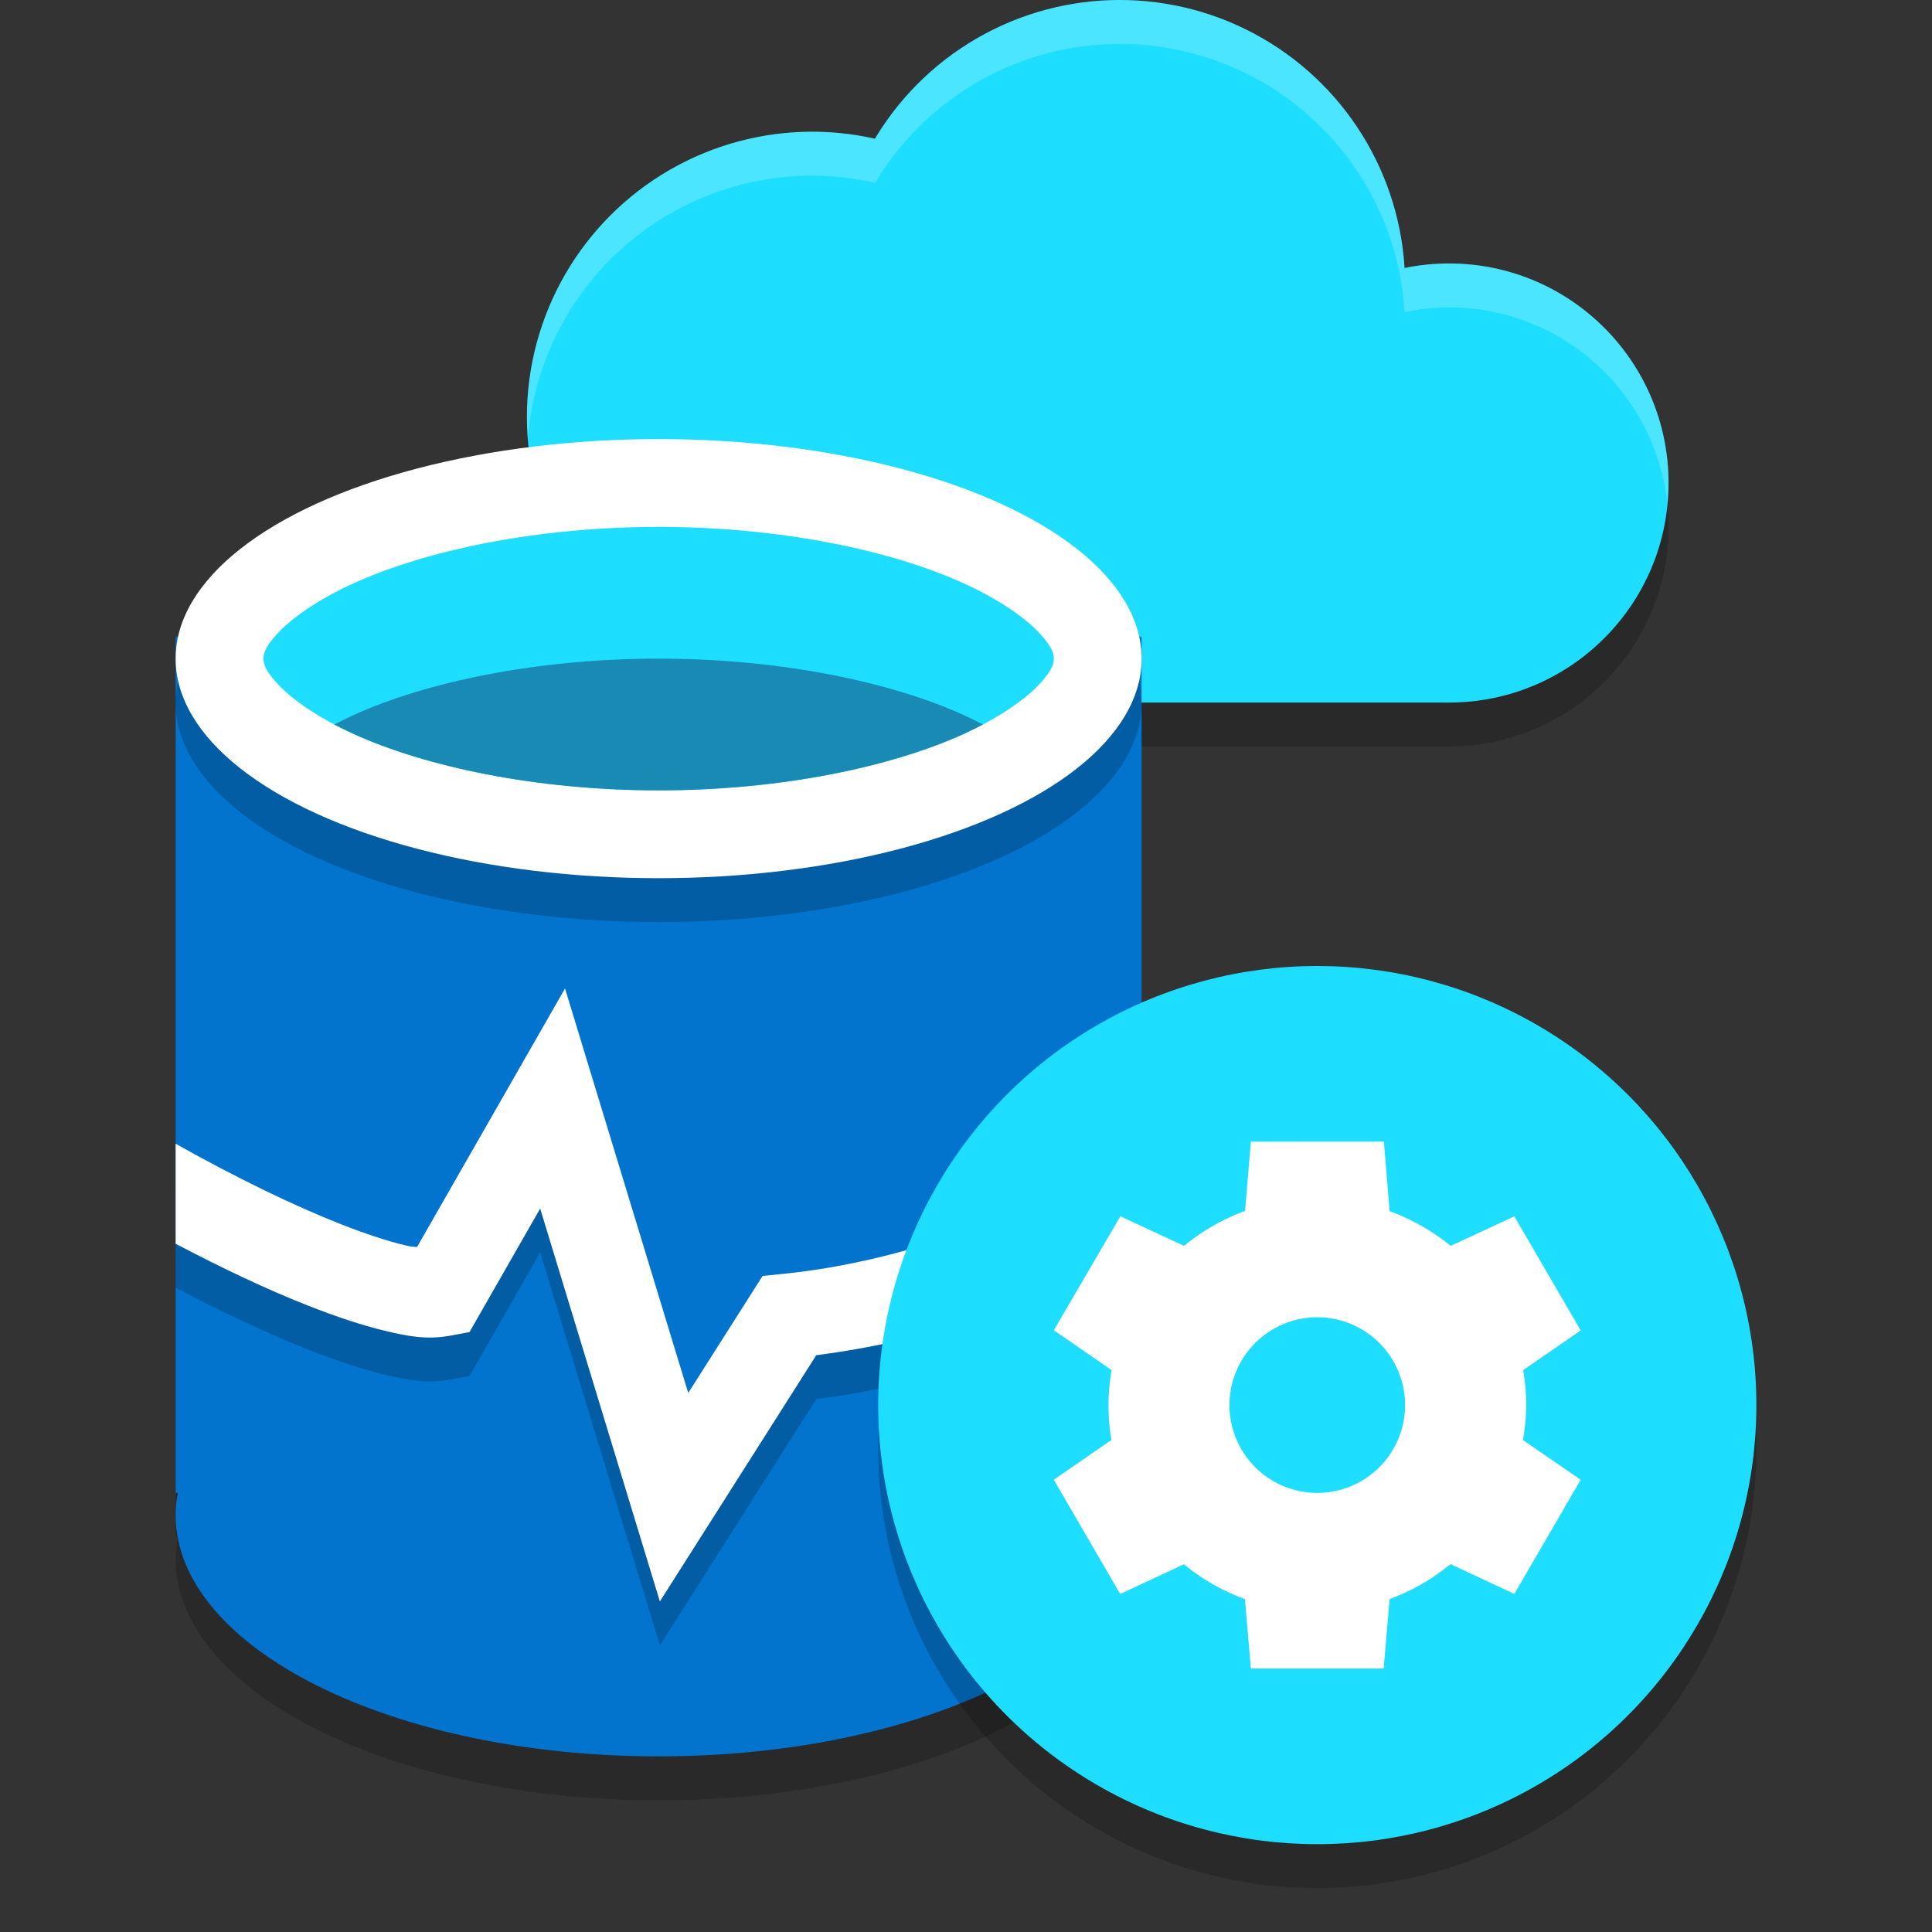 <svg xmlns="http://www.w3.org/2000/svg" width="22" height="22" version="1.1">
 <rect width="100%" height="100%" fill="#333333" stroke="none"/>
 <path style="opacity:0.2" d="m 2,7.75 v 9.75 h 0.025 c -0.016,0.083 -0.025,0.167 -0.025,0.25 0,1.519 2.462,2.75 5.5,2.75 3.038,0 5.5,-1.231 5.5,-2.75 -0.002,-0.084 -0.011,-0.167 -0.027,-0.25 H 13 V 7.75 Z"/>
 <path style="opacity:0.2" d="M 12.75,0.5 A 3.25,3.25 0 0 0 9.965,2.082 3.25,3.25 0 0 0 9.25,2 a 3.25,3.25 0 0 0 -3.25,3.25 3.25,3.25 0 0 0 3,3.238 v 0.012 h 0.25 7.25 a 2.5,2.5 0 0 0 2.5,-2.5 2.5,2.5 0 0 0 -2.5,-2.5 2.5,2.5 0 0 0 -0.506,0.055 A 3.25,3.25 0 0 0 12.75,0.5 Z"/>
 <circle style="fill:#1edeff" cx="9.25" cy="4.75" r="3.25"/>
 <circle style="fill:#1edeff" cx="12.75" cy="3.25" r="3.25"/>
 <circle style="fill:#1edeff" cx="16.5" cy="5.5" r="2.5"/>
 <rect style="fill:#1edeff" width="7.5" height="3" x="9" y="5"/>
 <path style="opacity:0.2;fill:#ffffff" d="M 12.75,1.9073486e-6 A 3.25,3.25 0 0 0 9.965,1.582 3.25,3.25 0 0 0 9.25,1.5 3.25,3.25 0 0 0 6,4.75 3.25,3.25 0 0 0 6.012,4.988 3.25,3.25 0 0 1 9.25,2 3.25,3.25 0 0 1 9.965,2.082 3.25,3.25 0 0 1 12.75,0.5 3.25,3.25 0 0 1 15.994,3.555 2.5,2.5 0 0 1 16.5,3.5 2.5,2.5 0 0 1 18.986,5.738 2.5,2.5 0 0 0 19,5.5 a 2.5,2.5 0 0 0 -2.5,-2.5 2.5,2.5 0 0 0 -0.506,0.055 A 3.25,3.25 0 0 0 12.75,1.9073486e-6 Z"/>
 <path style="fill:#0274cd" d="m 2,7.25 v 9.75 h 0.025 c -0.016,0.083 -0.025,0.167 -0.025,0.25 0,1.519 2.462,2.75 5.5,2.75 3.038,0 5.5,-1.231 5.5,-2.75 -0.002,-0.084 -0.011,-0.167 -0.027,-0.25 H 13 V 7.25 Z"/>
 <path style="opacity:0.2" d="m 6.434,11.756 -1.685,2.944 c -0.055,-0.006 -0.053,7e-4 -0.134,-0.019 C 4.42,14.635 4.162,14.551 3.864,14.433 3.342,14.227 2.693,13.913 2,13.524 v 1.139 c 0.542,0.285 1.051,0.524 1.497,0.7 0.329,0.13 0.624,0.228 0.886,0.291 0.262,0.063 0.479,0.103 0.734,0.057 l 0.229,-0.042 0.805,-1.407 1.363,4.474 1.781,-2.804 C 10.525,15.772 11.89,15.373 13,14.609 v -1.285 c -1.035,0.976 -2.692,1.539 -4.075,1.681 l -0.241,0.024 -0.847,1.333 z"/>
 <path style="fill:#ffffff" d="m 6.434,11.256 -1.685,2.944 c -0.055,-0.006 -0.053,7e-4 -0.134,-0.019 C 4.42,14.135 4.162,14.051 3.864,13.933 3.342,13.727 2.693,13.413 2,13.024 v 1.139 c 0.542,0.285 1.051,0.524 1.497,0.7 0.329,0.13 0.624,0.228 0.886,0.291 0.262,0.063 0.479,0.103 0.734,0.057 l 0.229,-0.042 0.805,-1.407 1.363,4.474 1.781,-2.804 C 10.525,15.272 11.89,14.873 13,14.109 v -1.285 c -1.035,0.976 -2.692,1.539 -4.075,1.681 l -0.241,0.024 -0.847,1.333 z"/>
 <ellipse style="opacity:0.2" cx="7.5" cy="8" rx="5.5" ry="2.5"/>
 <ellipse style="fill:#ffffff" cx="7.5" cy="7.5" rx="5.5" ry="2.5"/>
 <circle style="opacity:0.2" cx="15" cy="16.5" r="5"/>
 <circle style="fill:#1edeff" cx="15" cy="16" r="5"/>
 <path style="fill:#ffffff" d="m 14.244,13 -0.066,0.789 a 2.378,2.357 0 0 0 -0.695,0.398 L 12.758,13.85 12,15.148 l 0.658,0.453 a 2.378,2.357 0 0 0 -0.035,0.398 2.378,2.357 0 0 0 0.033,0.398 L 12,16.85 l 0.756,1.301 0.725,-0.338 a 2.378,2.357 0 0 0 0.695,0.396 l 0.068,0.791 h 1.512 l 0.068,-0.791 a 2.378,2.357 0 0 0 0.693,-0.398 L 17.244,18.15 18,16.85 17.342,16.398 a 2.378,2.357 0 0 0 0.037,-0.398 2.378,2.357 0 0 0 -0.035,-0.398 L 18,15.15 l -0.756,-1.299 -0.725,0.336 a 2.378,2.357 0 0 0 -0.695,-0.395 l -0.066,-0.793 z m 0.756,2 h 0.002 a 1,1 0 0 1 0.998,1 1,1 0 0 1 -1,1 1,1 0 0 1 -1,-1 1,1 0 0 1 1,-1 z"/>
 <path style="fill:#1edeff" d="M 7.5,6 C 6.104,6 4.846,6.269 4.025,6.643 3.615,6.829 3.319,7.043 3.164,7.209 3.01,7.375 3,7.452 3,7.5 c 0,0.048 0.01,0.125 0.164,0.291 0.155,0.166 0.451,0.38 0.861,0.566 0.821,0.373 2.079,0.643 3.475,0.643 1.396,0 2.654,-0.269 3.475,-0.643 0.41,-0.187 0.707,-0.4 0.861,-0.566 C 11.99,7.625 12,7.548 12,7.5 12,7.452 11.99,7.375 11.836,7.209 11.681,7.043 11.385,6.829 10.975,6.643 10.154,6.269 8.896,6 7.5,6 Z"/>
 <path style="fill:#198ab3" d="m 7.5,7.5 c -1.396,0 -2.654,0.269 -3.475,0.643 -0.077,0.035 -0.148,0.071 -0.217,0.107 0.069,0.036 0.14,0.072 0.217,0.107 0.821,0.373 2.079,0.643 3.475,0.643 1.396,0 2.654,-0.269 3.475,-0.643 0.077,-0.035 0.148,-0.071 0.217,-0.107 C 11.123,8.214 11.052,8.178 10.975,8.143 10.154,7.769 8.896,7.5 7.5,7.5 Z"/>
</svg>
